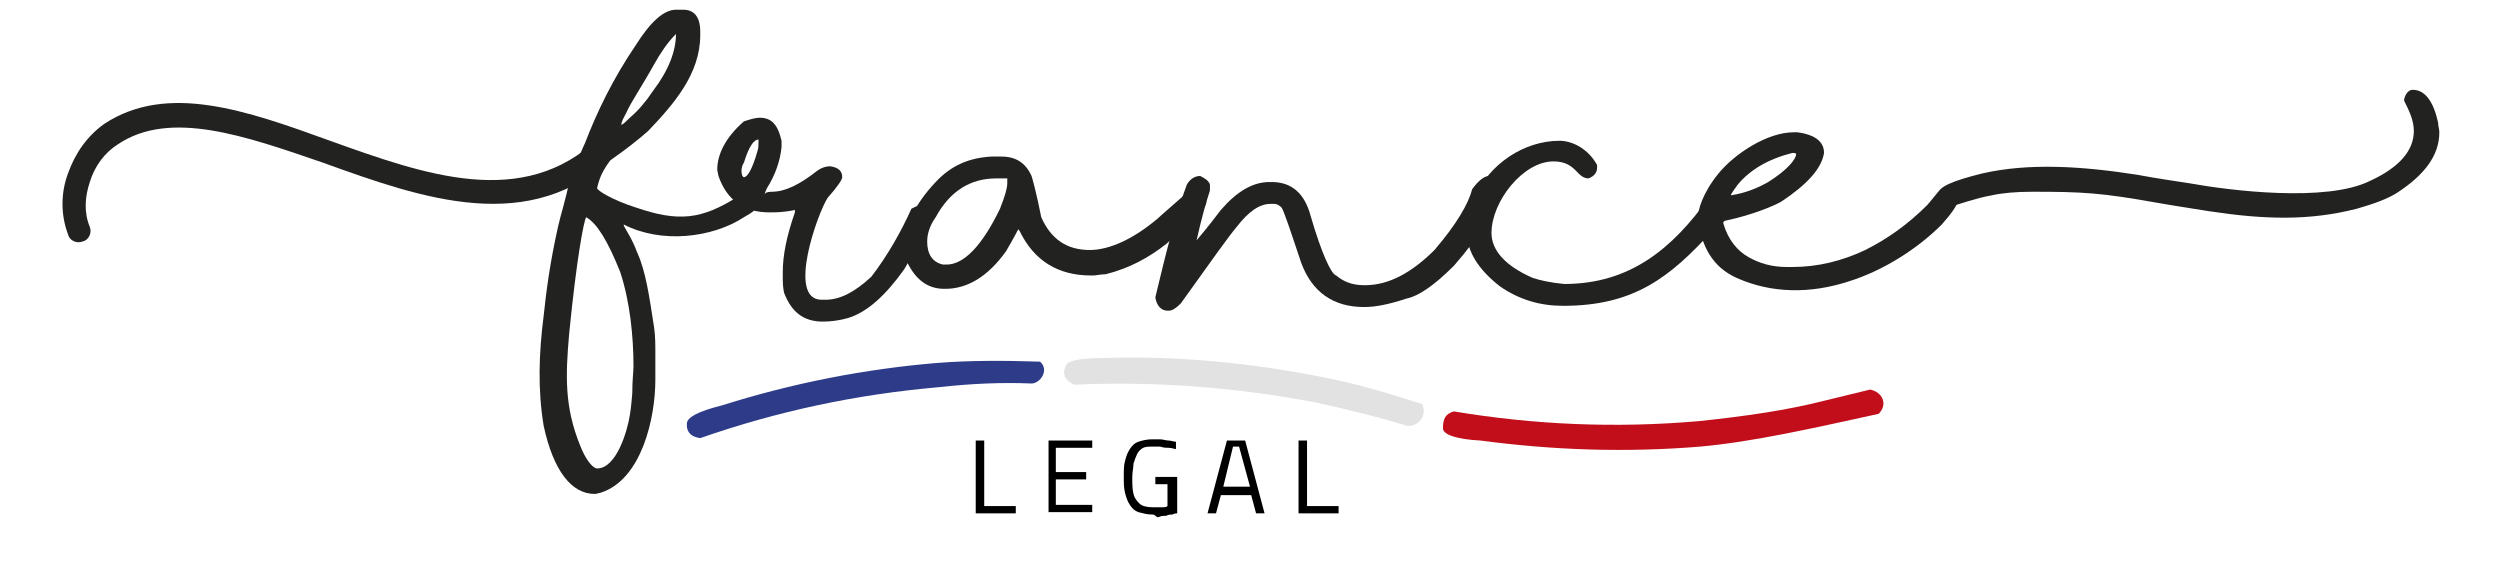 <?xml version="1.0" encoding="utf-8"?>
<!-- Generator: Adobe Illustrator 24.0.2, SVG Export Plug-In . SVG Version: 6.00 Build 0)  -->
<svg version="1.1" id="Layer_1" xmlns="http://www.w3.org/2000/svg" xmlns:xlink="http://www.w3.org/1999/xlink" x="0px" y="0px"
	 viewBox="0 0 206 48" style="enable-background:new 0 0 206 48;" xml:space="preserve">
<style type="text/css">
	.st0{fill-rule:evenodd;clip-rule:evenodd;fill:#2E3B89;}
	.st1{fill-rule:evenodd;clip-rule:evenodd;fill:#E2E2E2;}
	.st2{fill-rule:evenodd;clip-rule:evenodd;fill:#C10E1A;}
	.st3{fill-rule:evenodd;clip-rule:evenodd;fill:#222221;}
</style>
<g>
	<path class="st0" d="M85,31.6c-2.4-0.1-4.9,0-7.6,0.3c-6.9,0.6-13.4,2-19.7,4.2c-0.7-0.1-1-0.4-1.1-0.9l0-0.3c0-0.5,0.9-1,2.9-1.5
		c5.7-1.8,11.7-3,17.8-3.5c2.6-0.2,5.4-0.2,8.4-0.1C86.5,30.5,85.7,31.6,85,31.6z"/>
	<path class="st1" d="M116,35.1c-2.3-0.7-4.7-1.3-7.4-1.9c-6.7-1.3-13.5-1.8-20.1-1.5c-0.6-0.3-0.9-0.7-0.8-1.2l0.1-0.3
		c0.1-0.5,1.2-0.7,3.2-0.7c6-0.2,12.1,0.4,18.1,1.6c2.6,0.5,5.3,1.3,8.1,2.2C117.6,34.3,116.9,35.1,116,35.1z"/>
	<path class="st2" d="M154.1,32.1c-1.2,0.3-2.5,0.6-3.7,0.9c-3.1,0.8-6.6,1.3-10.4,1.7c-6.9,0.6-13.6,0.3-20.2-0.8
		c-0.7,0.2-0.9,0.6-0.9,1.4c0,0.5,1.1,0.9,3.1,1c6,0.8,12,1,18.1,0.5c4.4-0.4,9.2-1.5,14.7-2.7C155.6,33.3,155.1,32.3,154.1,32.1z"
		/>
</g>
<g>
	<path class="st3" d="M56.3,0.8c0.9,0,1.4,0.6,1.4,1.8v0.3c0,3.2-2.2,5.7-4.3,7.9c-0.8,0.7-1.8,1.5-3.1,2.4
		c-0.6,0.8-0.9,1.4-1.1,2.3c0,0.2,1.3,1,3.2,1.6c3.5,1.2,5.4,1,8.4-0.9c0.1-0.1,0.4-0.4,0.6-0.4c0.9,0,1.1,0.2,1.1,0.8
		c0,0.6-0.5,0.9-1.2,1.3c-2.6,1.7-6.8,2.2-9.9,0.6l0,0.1c0.2,0.4,0.7,1.1,1.1,2.2c0.7,1.5,1,3.6,1.4,6.2c0.1,0.7,0.1,1.4,0.1,2.1
		c0,0.7,0,1.3,0,1.8v0.4c0,3.1-1.1,8.2-4.5,9.3c-0.1,0-0.3,0.1-0.5,0.1c-1.9,0-3.4-1.9-4.2-5.6c-0.5-3-0.4-6,0-9.1
		c0.2-1.9,0.5-4.3,1.2-7.4c0.2-0.9,0.6-2.1,0.9-3.6c0.7-1.9,1.2-3,1.3-3.2c1-2.6,2.3-5.3,4.2-8.1c1.2-1.9,2.3-2.9,3.3-2.9H56.3
		L56.3,0.8z M55.7,2.8C55.7,2.9,55.7,2.9,55.7,2.8c-0.7,0.7-1.3,1.6-1.8,2.5c-1,1.8-1.9,3.1-2.3,4c-0.2,0.4-0.4,0.7-0.4,1
		c0.1-0.1,0,0.1,0.7-0.6c0.7-0.6,1.3-1.3,1.9-2.2C55.1,5.8,55.7,4.2,55.7,2.8C55.7,2.8,55.7,2.8,55.7,2.8L55.7,2.8z M48.3,17.9
		c-0.2,0.3-0.8,3.5-1.4,9.6c-0.3,3.4-0.4,6,0.9,9.2c0.5,1.3,1.1,1.9,1.4,1.9c1.6,0,2.5-3.1,2.7-4.4c0.1-0.5,0.2-1.8,0.2-1.8
		c0-1.1,0.1-1.8,0.1-2.2c0-2.5-0.3-5.4-1.1-7.8C50.1,19.9,49.2,18.4,48.3,17.9C48.4,17.9,48.4,17.9,48.3,17.9z"/>
	<path class="st3" d="M62.6,9.7c1,0,1.5,0.6,1.8,1.9v0.5c-0.1,1.1-0.5,2.3-1.2,3.4C63,15.9,63,16.1,63,16.1c0-0.2,0.2-0.3,0.6-0.3
		c1.1,0,2.3-0.6,3.7-1.7c0.4-0.3,0.8-0.4,1.1-0.4c0.7,0.1,1,0.4,1,0.9c0,0.2-0.4,0.8-1.2,1.7c-0.8,1.2-3.4,8.4-0.5,8.4h0.3
		c1.2,0,2.4-0.6,3.8-1.9c1.3-1.7,2.4-3.6,3.3-5.6c0.6-0.3,1.1-0.6,1.9,0.3c-0.6,1.5-1.5,3-2.5,4.7c-1.5,2.1-3,3.5-4.6,4
		c-0.7,0.2-1.4,0.3-2.1,0.3c-1.6,0-2.6-0.8-3.2-2.4c-0.1-0.5-0.1-0.9-0.1-1.2v-0.5c0-1.3,0.3-2.9,1-4.9v-0.2l0,0h0
		c-0.9,0.2-1.6,0.2-2.1,0.2c-2.1,0-3.5-1-4.2-3L59.1,14c0-1.3,0.7-2.7,2.2-4C61.9,9.8,62.3,9.7,62.6,9.7L62.6,9.7z M61.1,14.1
		c0,0.3,0.1,0.5,0.2,0.5c0.3,0,0.7-0.7,1.1-2.1c0.1-0.3,0.1-0.5,0.1-0.7c0-0.2,0-0.3,0-0.3c-0.4,0-0.8,0.6-1.2,1.9
		C61.1,13.7,61.1,14,61.1,14.1z"/>
	<path class="st3" d="M81.7,12.9l0.8,0c1.2,0,2,0.5,2.5,1.6c0.1,0.3,0.4,1.4,0.8,3.4c0.8,1.8,2.1,2.7,4,2.7c1.6,0,3.6-0.9,5.6-2.6
		c0.2-0.2,2.4-2.1,2.6-2.3c0.4-0.1,0.5,0.1,0.7,0.1c0.5,0.2,0.7,0.5,0.7,0.9c0,0.5-2.4,2.6-3.3,3.4c-1.4,1.1-3,2-5,2.5
		c-0.4,0-0.8,0.1-1,0.1h-0.2c-2.7,0-4.7-1.2-5.9-3.7l-0.1-0.1c0,0-0.3,0.6-1,1.8c-1.5,2.1-3.2,3.1-5,3.1h-0.1
		c-1.4,0-2.4-0.8-3.1-2.3c-0.1-0.4-0.2-0.8-0.2-1.2c0.1-1.8,0.9-3.5,2.6-5.3C78.4,13.6,79.9,13,81.7,12.9L81.7,12.9z M76.4,19.9
		c0,1,0.4,1.7,1.3,1.9H78c1.4,0,2.9-1.5,4.4-4.6c0.4-1,0.6-1.7,0.6-2.1v-0.4c0,0-0.3,0-0.9,0c-2.1,0-3.8,1-5,3.2
		C76.6,18.6,76.4,19.3,76.4,19.9z"/>
	<path class="st3" d="M122.7,14.5h0.4c0.4,0.3,0.6,0.6,0.6,0.9v0.1c-0.5,1.9-1.8,4-3.9,6.4c-1.6,1.6-2.9,2.5-3.9,2.7
		c-1.5,0.5-2.6,0.7-3.5,0.7c-2.5,0-4.3-1.2-5.2-3.7c-0.9-2.7-1.4-4.2-1.6-4.5c-0.2-0.2-0.4-0.3-0.6-0.3h-0.3c-0.9,0-1.8,0.6-2.8,1.9
		c-0.6,0.7-2.1,2.8-4.6,6.3c-0.4,0.4-0.7,0.6-1,0.6h-0.1c-0.5,0-0.9-0.4-1-1.1c0.9-3.8,1.7-6.9,2.6-9.3c0.3-0.5,0.7-0.7,1.1-0.7
		c0.4,0.2,0.7,0.4,0.8,0.7v0.5c-0.3,0.9-0.7,2.3-1.1,4.1c0.5-0.6,0.7-0.8,2-2.5c1.3-1.5,2.6-2.3,4-2.3h0.2c1.6,0,2.7,0.9,3.2,2.8
		c0.9,3.1,1.7,4.8,2.1,4.9c0.6,0.5,1.3,0.8,2.3,0.8h0.1c1.9,0,3.8-1,5.7-2.9c1.8-2.1,2.8-3.8,3.1-5
		C121.8,14.9,122.3,14.5,122.7,14.5z"/>
	<path class="st3" d="M128.5,11.6c1.1,0,2.4,0.7,3.1,2v0.2c0,0.4-0.2,0.7-0.7,0.9c-1,0-1-1.4-2.9-1.4c-2.5,0-5.1,3.3-5.1,5.9
		c0,1.4,1.1,2.7,3.4,3.7c0.6,0.2,1.5,0.4,2.6,0.5c5.4,0,8.9-2.9,11.9-7.1c0-0.2,0.3-0.4,0.8-0.5h0.3c0.6,0,0.9,0.3,0.9,0.9
		c0,0.3-0.5,1.1-1.6,2.2c-3.6,4-6.6,6.3-12.4,6.3c-1.9,0-3.6-0.5-5.2-1.6c-1.8-1.4-2.7-2.9-2.7-4.3c0-0.8,0.2-1.8,0.6-3
		C122.7,13.5,125.6,11.6,128.5,11.6z"/>
	<path class="st3" d="M198.8,7.4c1,0,1.7,0.9,2.1,2.7c0,0.3,0.1,0.5,0.1,0.8c0,1.9-1.2,3.5-3.5,5c-0.8,0.5-1.9,0.9-3.3,1.3
		c-3.9,1-7.6,0.9-12.2,0.2c-1.2-0.2-2.6-0.4-4.3-0.7c-4.5-0.8-6-0.9-10.2-0.9c-1.4,0-2.5,0.1-3.4,0.3c-1.2,0.2-2.9,0.8-3.6,1
		c-0.6-0.2-0.8-0.5-0.8-1.1c0-0.6,1.2-1.1,3.6-1.7c3.9-0.9,8.3-0.6,12.8,0.1c1.6,0.3,3,0.5,4.3,0.7c3.3,0.6,11.3,1.6,14.9-0.2
		c2.4-1.1,3.6-2.5,3.6-4.1c0-0.9-0.4-1.7-0.8-2.5V8.2C198.2,7.7,198.5,7.4,198.8,7.4z"/>
	<path class="st3" d="M147.8,10.9h0.3c1.5,0.2,2.2,0.8,2.2,1.7c-0.2,1.3-1.4,2.6-3.5,4c-0.5,0.3-2.3,1.1-4.7,1.6
		c-0.1,0.1-0.1,0.1-0.1,0.2c0.4,1.4,1.2,2.3,2.1,2.8c0.9,0.5,1.9,0.8,3.1,0.8h0.5c2.1,0,4.1-0.5,6-1.4c1.8-0.9,3.5-2.1,5.1-3.7
		c0.8-0.9,1-1.4,1.5-1.4h0.1c0.4,0,0.8,0.3,1,0.9c-0.1,0.5-0.6,1.2-1.4,2.1c-2,2-4.8,3.8-7.7,4.7c-3.1,1-6.3,1-9.2-0.3
		c-2-0.9-2.9-2.6-3.2-4.9c0-0.7,0.4-2.1,1.7-3.7C142.9,12.7,145.6,10.9,147.8,10.9L147.8,10.9z M142.6,16.1c0.6-0.1,1.7-0.3,3.1-1.1
		c1.6-1,2.3-1.9,2.3-2.3c0-0.1-0.2-0.1-0.3-0.1c-2,0.5-3.5,1.4-4.5,2.6C142.9,15.6,142.7,15.9,142.6,16.1z"/>
	<path class="st3" d="M7.4,18.7c0.2,0.5-0.1,1.1-0.6,1.2c-0.5,0.2-1.1-0.1-1.2-0.6c-0.6-1.6-0.6-3.4,0-5c0.6-1.7,1.6-3.1,3-4.1
		c5.2-3.4,11.7-1.1,18.6,1.4c7.8,2.8,15.9,5.7,22.1-0.2c0.4-0.4,1-0.4,1.4,0c0.4,0.4,0.4,1,0,1.4c-7,6.7-15.8,3.6-24.1,0.6
		C20.2,11.2,14,9,9.7,11.9c-1.1,0.7-1.9,1.8-2.3,3.1C7,16.2,6.9,17.5,7.4,18.7z"/>
</g>
<g>
	<path d="M80.4,42.3v-6h0.7v5.4h2.6v0.6H80.4z"/>
	<path d="M86.4,42.3v-6H90v0.6h-3v2h2.5v0.6h-2.5v2.1h3v0.6H86.4z"/>
	<path d="M95,42.4c-0.5,0-0.8-0.1-1.2-0.2c-0.3-0.1-0.5-0.3-0.7-0.6s-0.3-0.6-0.4-1c-0.1-0.4-0.1-0.8-0.1-1.3c0-0.5,0-1,0.1-1.3
		c0.1-0.4,0.2-0.7,0.4-1c0.2-0.3,0.4-0.5,0.7-0.6c0.3-0.1,0.7-0.2,1.1-0.2c0.2,0,0.5,0,0.7,0c0.2,0,0.5,0.1,0.7,0.1
		c0.2,0,0.4,0.1,0.6,0.1l0,0.6c-0.2,0-0.3-0.1-0.6-0.1c-0.2,0-0.4,0-0.7-0.1c-0.2,0-0.4,0-0.6,0c-0.3,0-0.6,0-0.8,0.1
		c-0.2,0.1-0.4,0.3-0.5,0.5s-0.2,0.5-0.3,0.8c0,0.3-0.1,0.7-0.1,1.1c0,0.6,0,1,0.1,1.4c0.1,0.4,0.3,0.6,0.5,0.8
		c0.2,0.2,0.6,0.3,1.1,0.3c0.1,0,0.3,0,0.4,0c0.2,0,0.3,0,0.4,0c0.1,0,0.3,0,0.4-0.1v-1.8h-1v-0.6H97v3c-0.1,0-0.2,0-0.4,0.1
		c-0.2,0-0.3,0-0.5,0.1c-0.2,0-0.4,0-0.6,0.1S95.2,42.4,95,42.4z"/>
	<path d="M99.5,42.3l1.6-6h1.5l1.6,6h-0.7l-0.4-1.5h-2.5l-0.4,1.5H99.5z M100.8,40.1h2.2l-0.9-3.3h-0.5L100.8,40.1z"/>
	<path d="M107,42.3v-6h0.7v5.4h2.6v0.6H107z"/>
</g>
</svg>

